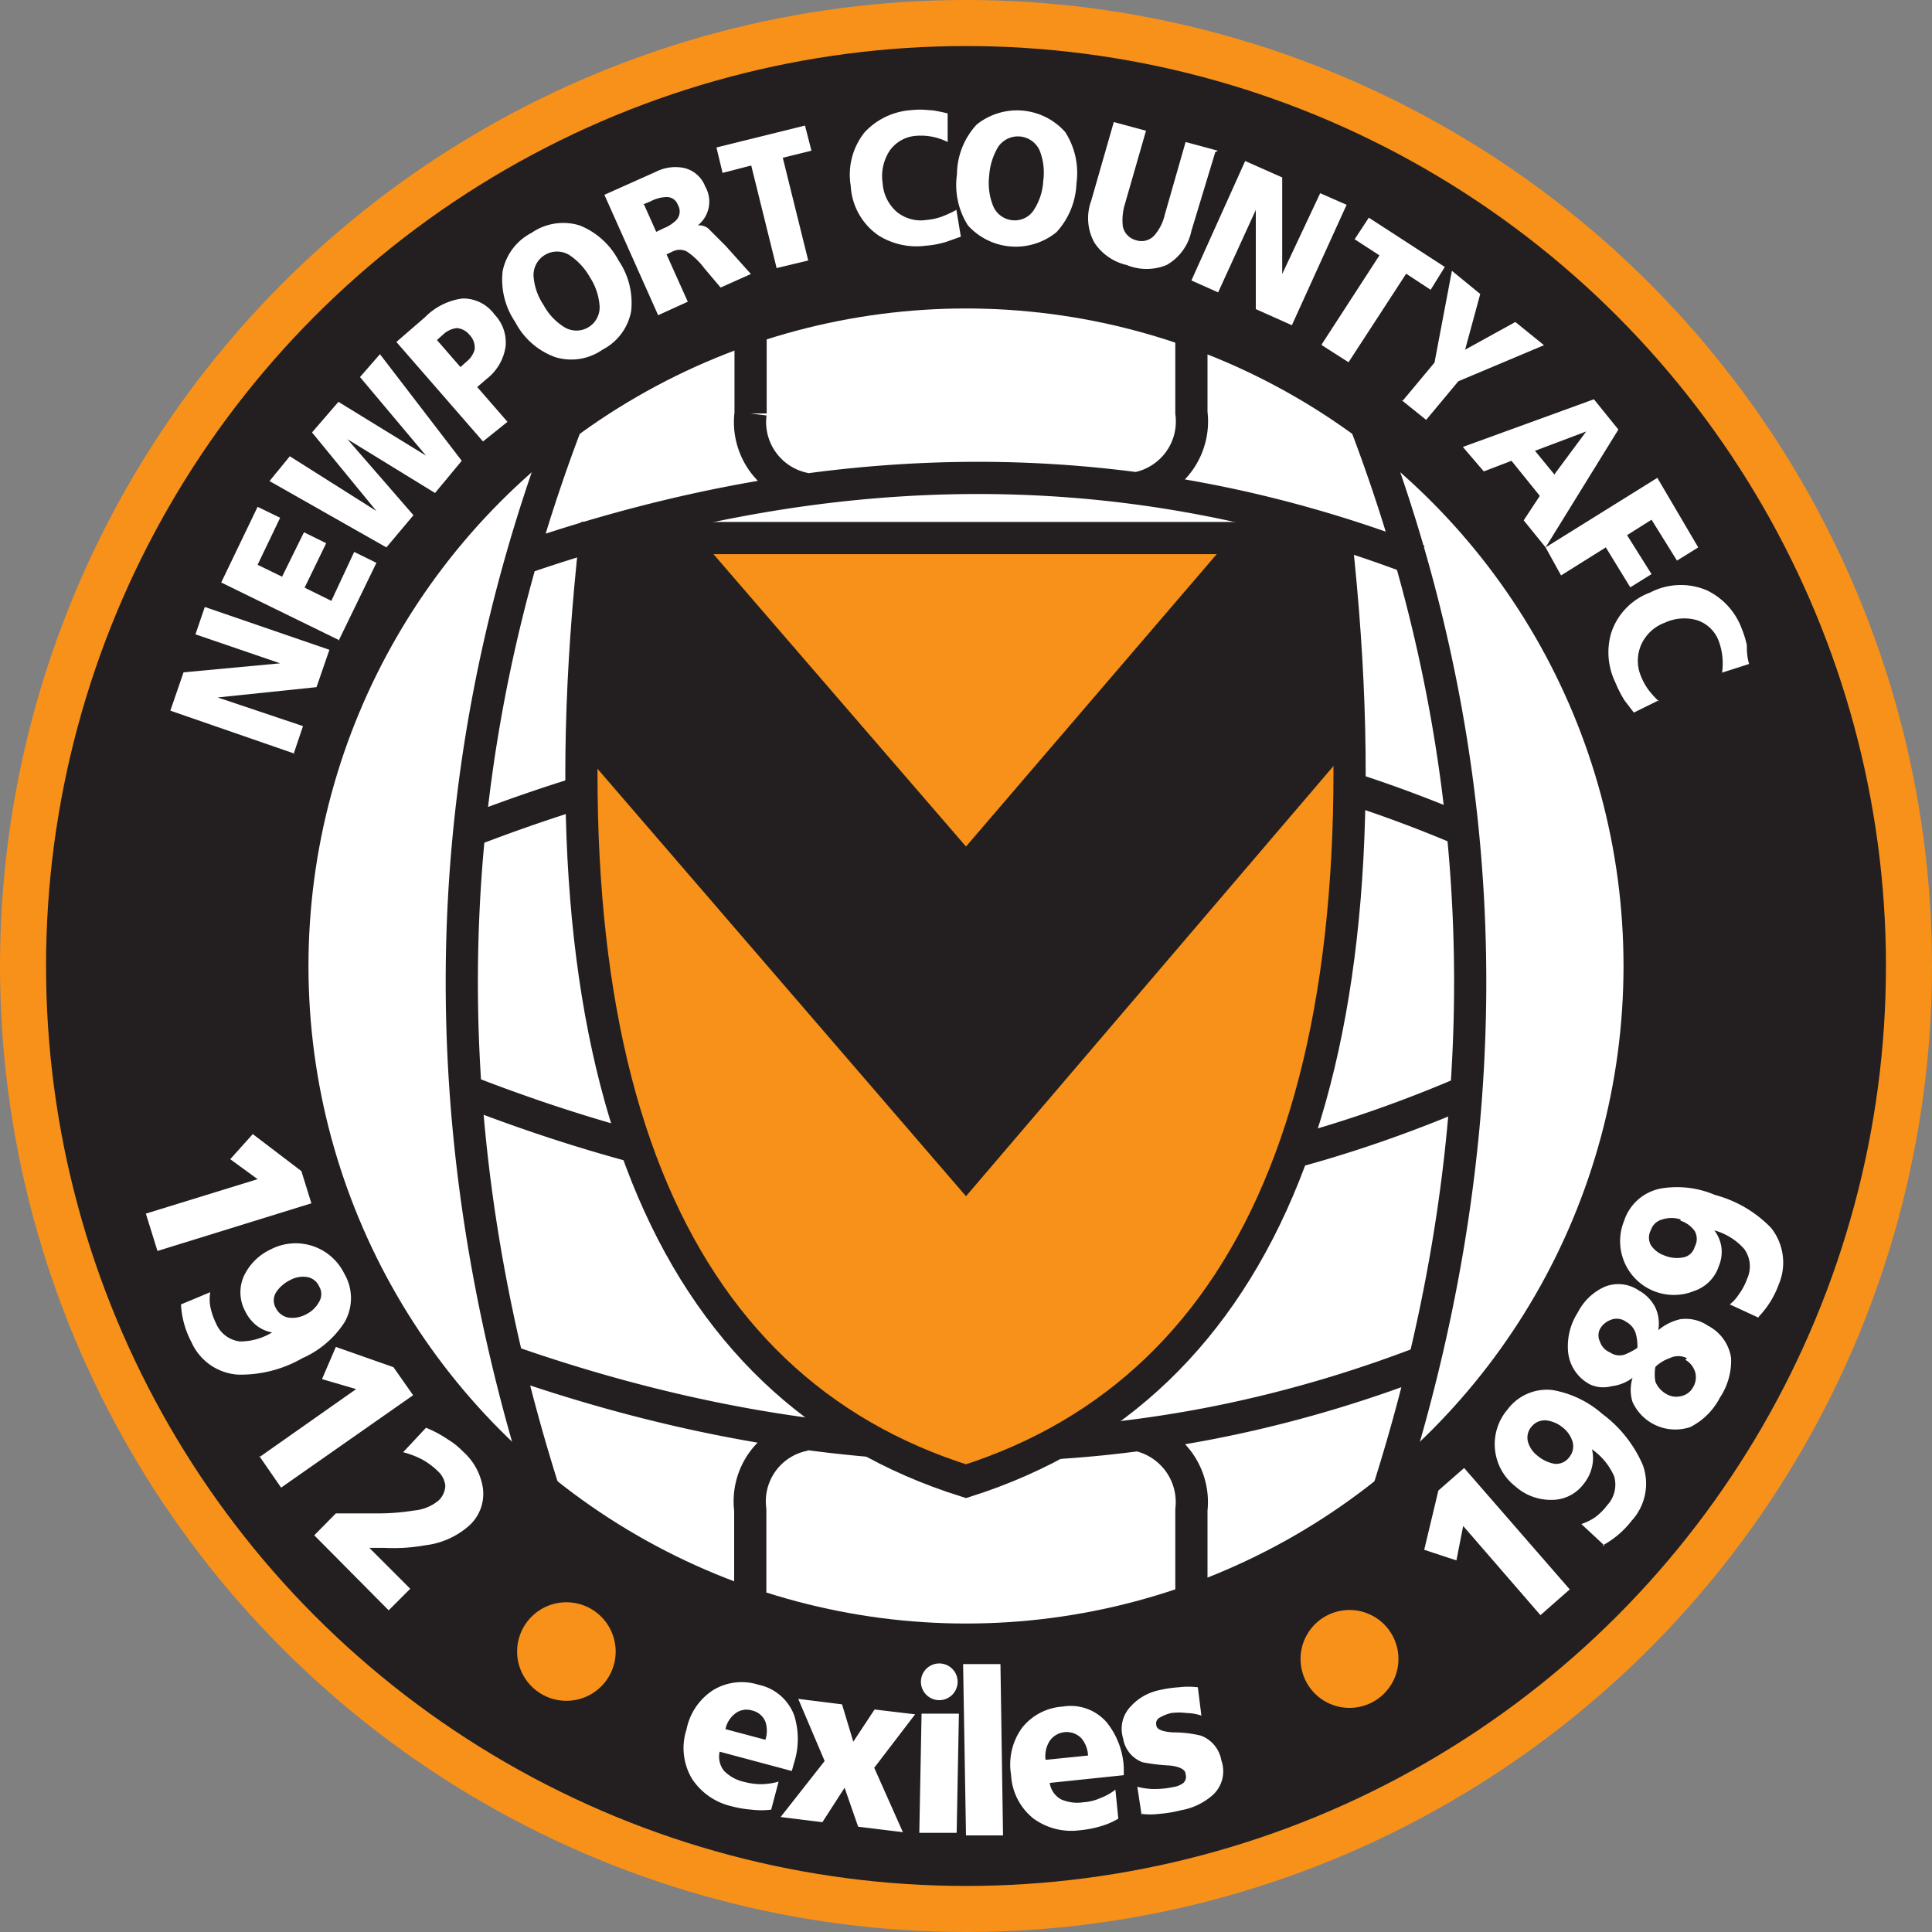 <?xml version="1.0" encoding="iso-8859-1"?>
<svg xmlns="http://www.w3.org/2000/svg" width="60" height="60" xmlns:v="https://vecta.io/nano"><rect width="100%" height="100%" fill="#808080" stroke="none"/><style><![CDATA[.H{fill-rule:evenodd}.I{fill:#f7911a}.J{stroke-miterlimit:3.27}]]></style><circle cx="30" cy="30" r="30" class="I"/><circle cx="30" cy="30" r="28.57" fill="#231f20"/><g fill="#fff"><circle cx="30" cy="30" r="20.42"/><g class="H"><path d="M9.16 23.41l-3.87-1.34.41-1.19 3-.28-2.63-.9.29-.85 3.87 1.33-.4 1.16-3.07.32 2.65.89-.29.86m1.43-3.52l-3.68-1.8L8 15.74l.7.34-.7 1.46.76.37.68-1.38.69.34-.67 1.38.83.41.71-1.52.69.34-1.17 2.41M12 17l-3.63-2.06.63-.77 2.69 1.7-2-2.44.82-.95 2.72 1.67-2.05-2.44.62-.71 2.54 3.31-.83 1-2.72-1.67L12.84 16 12 17m3-3.29l-2.69-3.09.89-.77a2 2 0 0 1 1.16-.58 1.2 1.2 0 0 1 1 .5 1.25 1.25 0 0 1 .34 1 1.55 1.55 0 0 1-.59 1l-.29.25.94 1.08zm-1.43-3.15l.73.84.19-.17a.74.74 0 0 0 .25-.37.56.56 0 0 0-.16-.46.55.55 0 0 0-.4-.21.74.74 0 0 0-.42.2l-.19.17M16 10a2.34 2.34 0 0 1-.39-1.58 1.72 1.72 0 0 1 .9-1.19A1.73 1.73 0 0 1 18 7a2.35 2.35 0 0 1 1.21 1.09 2.34 2.34 0 0 1 .39 1.58 1.69 1.69 0 0 1-.89 1.19 1.69 1.69 0 0 1-1.47.23A2.27 2.27 0 0 1 16 10zm.88-.53a1.82 1.82 0 0 0 .63.68.72.72 0 0 0 1.11-.66 1.88 1.88 0 0 0-.3-.88 2 2 0 0 0-.64-.69.73.73 0 0 0-1.11.66 1.83 1.83 0 0 0 .31.89m3.56.32l-1.67-3.74 1.61-.72a1.33 1.33 0 0 1 .88-.11.93.93 0 0 1 .64.57.94.94 0 0 1-.23 1.21.44.44 0 0 1 .33.1l.54.54.78.87-.94.42-.5-.59a2.28 2.28 0 0 0-.55-.53.49.49 0 0 0-.44 0l-.19.09.66 1.47-.9.41zM20 6.35l.38.85.23-.11a1.23 1.23 0 0 0 .39-.25.4.4 0 0 0 .05-.48.36.36 0 0 0-.35-.24 1.11 1.11 0 0 0-.49.13l-.24.1m4.15 1.98l-.79-3.19-.89.23-.19-.79L25 3.9l.2.78-.89.22.79 3.19-1 .24m5.6-1.82l.14.84-.45.16a2.94 2.94 0 0 1-.63.12 2.22 2.22 0 0 1-1.48-.32 2 2 0 0 1-.86-1.54 2.11 2.11 0 0 1 .43-1.66 2.17 2.17 0 0 1 1.46-.69 2.35 2.35 0 0 1 .53 0c.16 0 .36.05.59.1v.89a1.85 1.85 0 0 0-1-.19 1.09 1.09 0 0 0-.8.46 1.44 1.44 0 0 0-.22 1 1.3 1.3 0 0 0 .44.9 1.18 1.18 0 0 0 .93.25 1.8 1.8 0 0 0 .46-.1 3.36 3.36 0 0 0 .44-.2"/><path d="M29.72 5.37a2.3 2.3 0 0 1 .61-1.5 2 2 0 0 1 2.75.23 2.35 2.35 0 0 1 .35 1.6 2.36 2.36 0 0 1-.62 1.51A2 2 0 0 1 30.06 7a2.34 2.34 0 0 1-.34-1.59zm1 .09a1.9 1.9 0 0 0 .12.93.72.72 0 0 0 .61.45.7.7 0 0 0 .67-.34 1.84 1.84 0 0 0 .28-.89 1.88 1.88 0 0 0-.11-.93.74.74 0 0 0-1.29-.12 2 2 0 0 0-.28.9m7.02-.73L37 7.17a1.58 1.58 0 0 1-.77 1.06 1.63 1.63 0 0 1-1.24 0 1.64 1.64 0 0 1-1-.69 1.57 1.57 0 0 1-.1-1.31l.7-2.44 1 .27-.65 2.26a1.72 1.72 0 0 0-.07.71.56.56 0 0 0 .41.43.54.54 0 0 0 .57-.15 1.48 1.48 0 0 0 .32-.63l.65-2.27 1 .27M37 8.71L38.67 5l1.15.51v3L41 6l.82.36-1.7 3.74L39 9.6V6.52l-1.17 2.56-.83-.37m4.05 1.98l1.79-2.76-.77-.5.44-.67 2.36 1.53-.44.71-.76-.5-1.79 2.75-.83-.53m2.5 1.74l1-1.2.54-2.85.88.72-.47 1.73 1.56-.86.89.72-2.66 1.12-1 1.2-.77-.62m1.91 1.46l4.07-1.48.76.94L48 17l-.68-.84.5-.76-.88-1.09-.86.33zm2.83.87l1-1.35-1.59.6.59.72"/><path d="M48 17l3.47-2.16L52.74 17l-.66.41-.79-1.27-.76.48.76 1.21-.66.41-.76-1.24-1.39.87L48 17"/><path d="M51.51 21.75l-.77.38-.29-.38a3.77 3.77 0 0 1-.29-.57 2.14 2.14 0 0 1-.13-1.5 2 2 0 0 1 1.22-1.28 2.06 2.06 0 0 1 1.75-.07 2.14 2.14 0 0 1 1.09 1.19 3.33 3.33 0 0 1 .16.51c0 .16 0 .36.07.59l-.84.27a2 2 0 0 0-.11-1 1.07 1.07 0 0 0-.67-.63 1.43 1.43 0 0 0-1 .08 1.29 1.29 0 0 0-.73.68 1.24 1.24 0 0 0 0 1 1.81 1.81 0 0 0 .23.41 2.7 2.7 0 0 0 .33.36"/></g></g><path d="M17.58 49.76a1.53 1.53 0 1 1-1.52 1.52 1.53 1.53 0 0 1 1.52-1.52m24.34.24a1.52 1.52 0 1 1-1.53 1.52A1.52 1.52 0 0 1 41.92 50" class="I H"/><g fill="#fff" class="H"><path d="M4.53 37.69L8 36.62 7.15 36l.7-.78 1.51 1.15.31 1-4.78 1.48-.36-1.16m1.09 2.82l.91-.38a1.32 1.32 0 0 0 0 .44 2.08 2.08 0 0 0 .18.53.92.92 0 0 0 .74.56 1.92 1.92 0 0 0 1-.28 1.12 1.12 0 0 1-.45-.19 1.25 1.25 0 0 1-.38-.46 1.23 1.23 0 0 1-.05-1.09 1.71 1.71 0 0 1 .84-.84 1.68 1.68 0 0 1 2.28.75 1.5 1.5 0 0 1 0 1.53 3 3 0 0 1-1.3 1.1 3.84 3.84 0 0 1-2 .51 1.7 1.7 0 0 1-1.44-1 2.83 2.83 0 0 1-.33-1.18zm3.88.31a.91.91 0 0 0 .41-.39.46.46 0 0 0 0-.48.49.49 0 0 0-.37-.29.82.82 0 0 0-.52.09 1.09 1.09 0 0 0-.45.39.48.48 0 0 0 0 .49.55.55 0 0 0 .39.29.89.89 0 0 0 .54-.1"/><path d="M8.06 45.25l3-2.11-1.06-.31.43-1 1.79.63.61.87-4.1 2.87-.69-1m1.72 2.48l.67-.68h1.28a7 7 0 0 0 1.15-.09 1.38 1.38 0 0 0 .76-.31.67.67 0 0 0 .21-.46.71.71 0 0 0-.22-.44 2.26 2.26 0 0 0-.51-.38 2.82 2.82 0 0 0-.58-.22l.71-.76a3.63 3.63 0 0 1 .69.37 2.25 2.25 0 0 1 .46.37 1.89 1.89 0 0 1 .62 1.16 1.33 1.33 0 0 1-.43 1.14 2.5 2.5 0 0 1-1.36.61 5.64 5.64 0 0 1-1.29.08h-.45l1.27 1.27-.67.67-2.31-2.33m38.08 2.48l-2.4-2.77-.21 1.07-1-.33.44-1.84.8-.7 3.28 3.77-.91.8M49.83 48l-.72-.67a1.79 1.79 0 0 0 .4-.19 1.82 1.82 0 0 0 .4-.39.94.94 0 0 0 .22-.9 2 2 0 0 0-.69-.84 1.15 1.15 0 0 1 0 .55 1.31 1.31 0 0 1-.27.54 1.23 1.23 0 0 1-1 .48 1.65 1.65 0 0 1-1.11-.42 1.66 1.66 0 0 1-.24-2.39 1.52 1.52 0 0 1 1.4-.6 3.15 3.15 0 0 1 1.54.74 3.89 3.89 0 0 1 1.26 1.59 1.7 1.7 0 0 1-.35 1.73 2.84 2.84 0 0 1-.91.77zm-1.3-3.67a1 1 0 0 0-.52-.22.53.53 0 0 0-.45.2.52.52 0 0 0-.11.46.83.83 0 0 0 .3.44 1.12 1.12 0 0 0 .53.25.5.5 0 0 0 .45-.2.53.53 0 0 0 .11-.48.9.9 0 0 0-.31-.45"/><path d="M49.39 43a1.28 1.28 0 0 1-.69-1 1.94 1.94 0 0 1 .3-1.24 1.73 1.73 0 0 1 .84-.8 1.13 1.13 0 0 1 1.06.12 1.24 1.24 0 0 1 .52.55 1.22 1.22 0 0 1 .08.68 1.6 1.6 0 0 1 .68-.34 1.22 1.22 0 0 1 .86.2 1.35 1.35 0 0 1 .72 1 2.07 2.07 0 0 1-.35 1.24 2.1 2.1 0 0 1-.92.91 1.46 1.46 0 0 1-1.79-.78 1.26 1.26 0 0 1 0-.75h0a1.34 1.34 0 0 1-.65.26 1 1 0 0 1-.66-.05zm3-.82a.6.6 0 0 0-.54 0 1.19 1.19 0 0 0-.44.27 1.3 1.3 0 0 0 0 .46.76.76 0 0 0 .32.37.61.61 0 0 0 .47.08.55.55 0 0 0 .37-.26.61.61 0 0 0 .08-.47.66.66 0 0 0-.31-.4zM50 42a.52.52 0 0 0 .45.07 2.26 2.26 0 0 0 .4-.21 1.4 1.4 0 0 0-.06-.48.62.62 0 0 0-.29-.33.49.49 0 0 0-.5-.05.62.62 0 0 0-.31.27.44.44 0 0 0 0 .4.54.54 0 0 0 .31.33m4.61-1.08l-.89-.41a1.3 1.3 0 0 0 .28-.31 1.88 1.88 0 0 0 .26-.49.92.92 0 0 0-.09-.92 1.93 1.93 0 0 0-.93-.58 1.14 1.14 0 0 1 .22.52 1.15 1.15 0 0 1-.08.59 1.21 1.21 0 0 1-.76.77 1.67 1.67 0 0 1-2.18-2.18 1.49 1.49 0 0 1 1.14-1 3 3 0 0 1 1.68.2A3.77 3.77 0 0 1 55 38.13a1.73 1.73 0 0 1 .24 1.76 2.87 2.87 0 0 1-.62 1zm-2.42-3.05a.91.91 0 0 0-.56 0 .5.5 0 0 0-.36.33.49.49 0 0 0 0 .47.82.82 0 0 0 .42.32 1 1 0 0 0 .58.06.45.45 0 0 0 .36-.33.5.5 0 0 0 0-.49.87.87 0 0 0-.44-.32M24.59 55l-2.24-.6a.7.7 0 0 0 .14.6 1.25 1.25 0 0 0 .63.34 2.09 2.09 0 0 0 .51.07 2.15 2.15 0 0 0 .55-.08l-.23.87a2.48 2.48 0 0 1-.61 0 3.43 3.43 0 0 1-.64-.11 2 2 0 0 1-1.21-.85 1.86 1.86 0 0 1-.17-1.53 1.89 1.89 0 0 1 .84-1.23 1.71 1.71 0 0 1 1.39-.16 1.51 1.51 0 0 1 1.11.94 2.44 2.44 0 0 1 0 1.49zm-2.06-1.3l1.24.33a.89.89 0 0 0 0-.56.58.58 0 0 0-.42-.35.57.57 0 0 0-.51.09.81.81 0 0 0-.31.49"/><path d="M24.25 56.42l1.36-1.73-.82-1.93 1.36.17.35 1.16.66-1 1.26.15-1.27 1.66.89 2-1.39-.17-.42-1.21-.69 1.07-1.29-.16m4.3.49l.07-3.7h1.16l-.07 3.7h-1.16M30 57l-.09-5.32h1.16l.08 5.32H30m4.9-1.87l-2.3.24a.7.7 0 0 0 .35.51 1.25 1.25 0 0 0 .7.09 1.46 1.46 0 0 0 .5-.12 1.83 1.83 0 0 0 .49-.27l.09.9a2.36 2.36 0 0 1-.56.24 3.34 3.34 0 0 1-.63.12 2 2 0 0 1-1.44-.36 1.85 1.85 0 0 1-.7-1.36 1.94 1.94 0 0 1 .34-1.46A1.75 1.75 0 0 1 33 53a1.48 1.48 0 0 1 1.37.49 2.42 2.42 0 0 1 .53 1.4v.23zm-2.39-.48l1.28-.13a.91.91 0 0 0-.2-.53.64.64 0 0 0-1 .09.89.89 0 0 0-.12.57m2.99 1.76l-.14-.92a2.19 2.19 0 0 0 .53.07 2.86 2.86 0 0 0 .58-.06.71.71 0 0 0 .31-.12.26.26 0 0 0 .08-.28c0-.15-.2-.24-.49-.27a6.06 6.06 0 0 1-.84-.1.94.94 0 0 1-.61-.74 1 1 0 0 1 .24-1 1.64 1.64 0 0 1 .88-.5 3.6 3.6 0 0 1 .61-.09 2.38 2.38 0 0 1 .59 0l.11.88a1.51 1.51 0 0 0-.45-.08 1.91 1.91 0 0 0-.49 0 1.27 1.27 0 0 0-.35.14.2.2 0 0 0-.11.23c0 .14.2.21.51.23a3.75 3.75 0 0 1 .87.1 1 1 0 0 1 .64.77 1 1 0 0 1-.26 1.07 2 2 0 0 1-1 .48 3.77 3.77 0 0 1-.66.11 2.18 2.18 0 0 1-.57 0m-6.26-4.67a.57.57 0 1 1-.58.57.57.57 0 0 1 .58-.57"/></g><path d="M37 49.46v-2.57a2.13 2.13 0 0 0-1.7-2.33m-12 4.9v-2.57a2.1 2.1 0 0 1 1.7-2.33m12-34.42v2.68a2.11 2.11 0 0 1-1.69 2.34m-12-5v2.68A2.11 2.11 0 0 0 25 15.18M14.61 33.93c11.33 4.39 21.52 4 30.85 0m-29.55 8.38c10.37 3.6 19.7 3.28 28.25 0m-29.57-16.5c11.34-4.39 21.55-4 30.9 0M16 17.42c10.3-3.6 19.57-3.27 28.06 0M42.35 13c4.55 11.85 4.27 23.71 0 35.56M17.65 13c-4.55 11.85-4.27 23.71 0 35.56" fill="none" stroke="#231f20" class="J"/><path d="M30,46c-9.25-2.9-13.36-12.63-11.51-29.29h23C43.31,33.34,39.21,43.07,30,46" class="H I"/><path d="M30,46c-9.25-2.9-13.36-12.63-11.51-29.29h23C43.31,33.34,39.21,43.07,30,46Z" fill="none" stroke="#231f20" class="J"/><path d="M41.89,23.23,30,37.15,18,23.23c0-2.05.18-4.23.43-6.55h3.27L30,26.29l8.24-9.61h3.26q.39,3.48.43,6.55" fill="#231f20" class="H"/></svg>